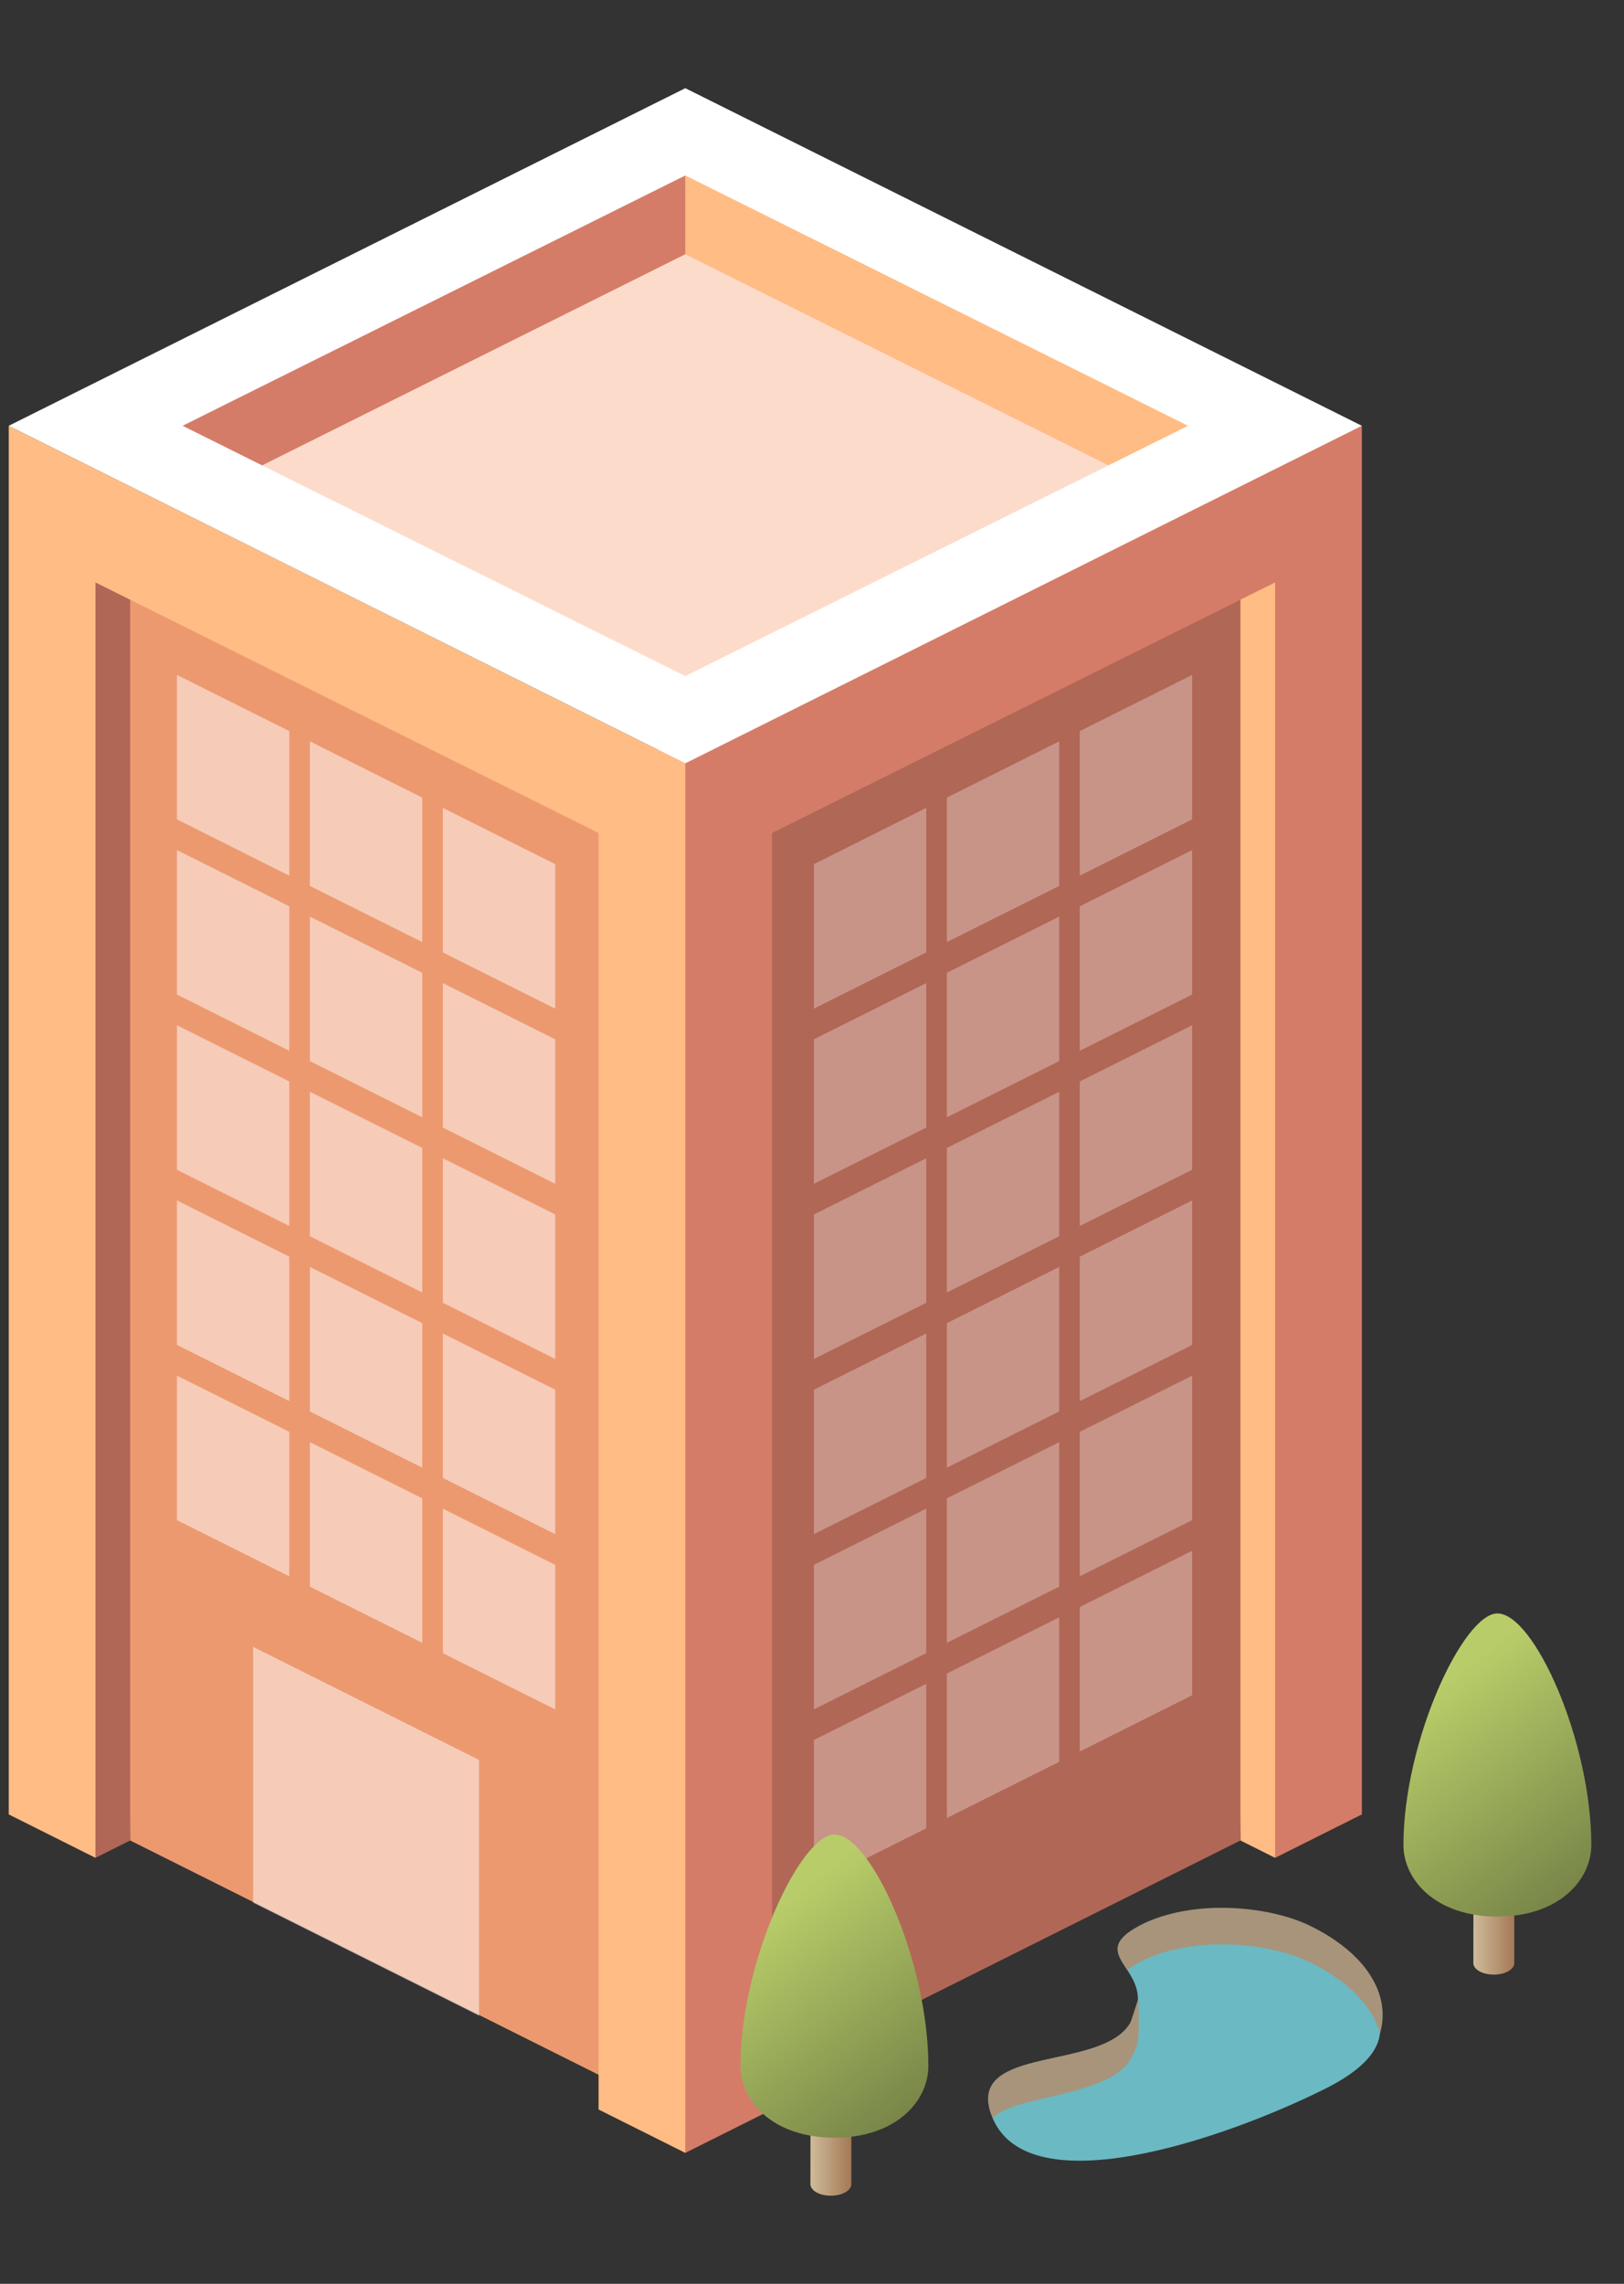 <?xml version="1.0" encoding="utf-8"?>
<!-- Generator: Adobe Illustrator 16.0.0, SVG Export Plug-In . SVG Version: 6.00 Build 0)  -->
<!DOCTYPE svg PUBLIC "-//W3C//DTD SVG 1.1//EN" "http://www.w3.org/Graphics/SVG/1.1/DTD/svg11.dtd">
<svg version="1.1" id="Layer_1" xmlns="http://www.w3.org/2000/svg" xmlns:xlink="http://www.w3.org/1999/xlink" x="0px" y="0px"
	 width="117.582px" height="165.26px" viewBox="0 0 117.582 165.26" enable-background="new 0 0 117.582 165.26"
	 xml:space="preserve">
<rect x="0" y="0" width="117.582" height="165.26" fill="#333333" stroke="none"/>
<g>
	<g>
		<g>
			<path fill="#FDDBCB" d="M49.696,10.836l39.562,19.687L49.696,50.209L10.135,30.522L49.696,10.836z"/>
		</g>
		<g>
			<polygon fill="#B16756" points="10.682,42.732 9.425,133.179 6.912,134.435 5.655,40.168 			"/>
		</g>
		<g>
			<polygon fill="#ED9970" points="9.425,42.732 9.425,133.179 49.618,153.272 49.618,55.238 			"/>
		</g>
		<g>
			<polygon fill="#FFBC84" points="88.55,42.732 89.81,133.179 92.32,134.435 93.576,40.168 			"/>
		</g>
		<polygon fill="#B16756" points="49.618,55.237 89.81,40.858 89.81,133.179 49.618,153.272 		"/>
		<g opacity="0.5">
			<g>
				<polygon fill="#FFFFFF" points="32.064,109.169 32.064,119.624 40.197,123.69 40.197,113.235 				"/>
			</g>
			<g>
				<polygon fill="#FFFFFF" points="22.438,104.356 22.438,114.812 30.571,118.876 30.571,108.421 				"/>
			</g>
			<g>
				<polygon fill="#FFFFFF" points="18.327,119.171 18.327,137.677 34.681,145.856 34.681,127.349 				"/>
			</g>
			<g>
				<polygon fill="#FFFFFF" points="12.812,99.544 12.812,109.999 20.943,114.063 20.943,103.608 				"/>
			</g>
			<g>
				<polygon fill="#FFFFFF" points="32.064,96.495 32.064,106.946 40.197,111.011 40.197,100.56 				"/>
			</g>
			<g>
				<polygon fill="#FFFFFF" points="22.438,91.679 22.438,102.134 30.571,106.2 30.571,95.745 				"/>
			</g>
			<g>
				<polygon fill="#FFFFFF" points="12.812,86.866 12.812,97.319 20.943,101.384 20.943,90.933 				"/>
			</g>
			<g>
				<polygon fill="#FFFFFF" points="32.064,83.815 32.064,94.271 40.197,98.335 40.197,87.882 				"/>
			</g>
			<g>
				<polygon fill="#FFFFFF" points="32.064,71.14 32.064,81.591 40.197,85.661 40.197,75.207 				"/>
			</g>
			<g>
				<polygon fill="#FFFFFF" points="22.438,79.003 22.438,89.456 30.571,93.524 30.571,83.068 				"/>
			</g>
			<g>
				<polygon fill="#FFFFFF" points="12.812,74.19 12.812,84.646 20.943,88.71 20.943,78.255 				"/>
			</g>
			<g>
				<polygon fill="#FFFFFF" points="22.438,66.329 22.438,76.781 30.571,80.847 30.571,70.393 				"/>
			</g>
			<g>
				<polygon fill="#FFFFFF" points="12.812,61.515 12.812,71.968 20.943,76.033 20.943,65.581 				"/>
			</g>
			<g>
				<polygon fill="#FFFFFF" points="32.064,58.462 32.064,68.917 40.197,72.986 40.197,62.533 				"/>
			</g>
			<g>
				<polygon fill="#FFFFFF" points="22.438,53.65 22.438,64.105 30.571,68.169 30.571,57.716 				"/>
			</g>
			<g>
				<polygon fill="#FFFFFF" points="12.812,48.84 12.812,59.292 20.943,63.361 20.943,52.904 				"/>
			</g>
		</g>
		<g opacity="0.3">
			<g>
				<polygon fill="#FFFFFF" points="67.061,109.169 67.061,119.624 58.929,123.69 58.929,113.235 				"/>
			</g>
			<g>
				<polygon fill="#FFFFFF" points="76.688,104.356 76.688,114.812 68.557,118.876 68.557,108.421 				"/>
			</g>
			<g>
				<polygon fill="#FFFFFF" points="86.314,99.544 86.314,109.999 78.182,114.063 78.182,103.608 				"/>
			</g>
			<g>
				<polygon fill="#FFFFFF" points="67.061,96.495 67.061,106.946 58.929,111.011 58.929,100.56 				"/>
			</g>
			<g>
				<polygon fill="#FFFFFF" points="76.688,91.679 76.688,102.134 68.557,106.2 68.557,95.745 				"/>
			</g>
			<g>
				<polygon fill="#FFFFFF" points="67.061,121.845 67.061,132.3 58.929,136.366 58.929,125.911 				"/>
			</g>
			<g>
				<polygon fill="#FFFFFF" points="76.688,117.034 76.688,127.489 68.557,131.552 68.557,121.101 				"/>
			</g>
			<g>
				<polygon fill="#FFFFFF" points="86.314,112.218 86.314,122.673 78.182,126.741 78.182,116.286 				"/>
			</g>
			<g>
				<polygon fill="#FFFFFF" points="86.314,86.866 86.314,97.319 78.182,101.384 78.182,90.933 				"/>
			</g>
			<g>
				<polygon fill="#FFFFFF" points="67.061,83.815 67.061,94.271 58.929,98.335 58.929,87.882 				"/>
			</g>
			<g>
				<polygon fill="#FFFFFF" points="76.688,79.003 76.688,89.456 68.557,93.524 68.557,83.068 				"/>
			</g>
			<g>
				<polygon fill="#FFFFFF" points="86.314,74.19 86.314,84.646 78.182,88.71 78.182,78.255 				"/>
			</g>
			<g>
				<polygon fill="#FFFFFF" points="67.061,71.14 67.061,81.593 58.929,85.661 58.929,75.207 				"/>
			</g>
			<g>
				<polygon fill="#FFFFFF" points="76.688,66.329 76.688,76.781 68.557,80.847 68.557,70.393 				"/>
			</g>
			<g>
				<polygon fill="#FFFFFF" points="86.314,61.515 86.314,71.968 78.182,76.033 78.182,65.581 				"/>
			</g>
			<g>
				<polygon fill="#FFFFFF" points="67.061,58.462 67.061,68.917 58.929,72.986 58.929,62.533 				"/>
			</g>
			<g>
				<polygon fill="#FFFFFF" points="76.688,53.65 76.688,64.105 68.557,68.169 68.557,57.716 				"/>
			</g>
			<g>
				<polygon fill="#FFFFFF" points="86.314,48.84 86.314,59.292 78.182,63.361 78.182,52.904 				"/>
			</g>
		</g>
		<g>
			<polygon fill="#D57C68" points="49.618,18.397 49.618,12.696 11.309,30.283 14.45,35.933 			"/>
		</g>
		<g>
			<polygon fill="#D57C68" points="98.602,131.294 98.602,30.81 47.619,53.236 49.618,155.786 55.897,152.647 55.897,60.275 
				92.322,42.146 92.322,134.435 			"/>
		</g>
		<g>
			<polygon fill="#FFBC84" points="49.618,18.397 49.618,12.696 87.295,30.283 84.786,35.933 			"/>
		</g>
		<g>
			<polygon fill="#FFBC84" points="0.633,131.294 0.633,30.81 49.618,55.237 49.618,155.786 43.338,152.647 43.338,60.275 
				6.912,42.146 6.912,134.435 			"/>
		</g>
		<g>
			<polygon fill="none" points="86.017,30.81 49.618,48.922 13.22,30.81 49.618,12.696 			"/>
			<g>
				<path fill="#FFFFFF" d="M0.633,30.81l48.985,24.427L98.6,30.81L49.618,6.381L0.633,30.81z M49.618,12.696L86.017,30.81
					L49.618,48.922L13.22,30.81L49.618,12.696z"/>
			</g>
		</g>
		<g>
			<g>
				<path fill="#6BB9C3" d="M71.712,152.843c2.227,6.996,16.87,1.982,24.226-1.693c7.355-3.68,3.479-7.598-3.078-10.795
					c-3.14-1.535-6.963-2.992-10.64-0.85c-3.679,2.148,1.888,3.17-0.409,6.924C79.712,149.853,70.187,148.024,71.712,152.843z"/>
			</g>
			<g>
				<g>
					<path fill="#A8947B" d="M81.811,149.075c0.812-1.324,0.62-1.951,0.62-4.473c-0.071,0.15-0.519,1.658-0.62,1.824
						c-2.099,3.426-11.624,1.598-10.099,6.414c0.051,0.15,0.129,0.275,0.187,0.424C73.291,151.638,80.18,151.739,81.811,149.075z"/>
				</g>
				<g>
					<path fill="#A8947B" d="M94.859,142.001c2.768,1.352,4.508,3.188,5.061,5.131c0.816-2.852-1.053-5.82-5.061-7.775
						c-3.141-1.533-8.963-1.994-12.64,0.152c-1.956,1.139-1.302,1.965-0.6,3.049c0.163-0.131,0.356-0.264,0.6-0.404
						C85.896,140.009,91.719,140.47,94.859,142.001z"/>
				</g>
			</g>
		</g>
	</g>
	<g>
		
			<linearGradient id="SVGID_1_" gradientUnits="userSpaceOnUse" x1="-2098.528" y1="-398.631" x2="-2101.495" y2="-398.631" gradientTransform="matrix(-1 0 0 -1 -1991.853 -258.316)">
			<stop  offset="0" style="stop-color:#CFBB9A"/>
			<stop  offset="1" style="stop-color:#A47855"/>
		</linearGradient>
		<path fill="url(#SVGID_1_)" d="M106.674,142.044c0,0.467,0.662,0.842,1.482,0.842s1.484-0.375,1.484-0.842
			c0-0.256,0-4.252,0-4.252l-2.959-0.047C106.684,137.745,106.674,141.583,106.674,142.044z"/>
		
			<linearGradient id="SVGID_2_" gradientUnits="userSpaceOnUse" x1="-2107.836" y1="-397.691" x2="-2095.018" y2="-381.182" gradientTransform="matrix(-1 0 0 -1 -1991.853 -258.316)">
			<stop  offset="0" style="stop-color:#6C7842"/>
			<stop  offset="1" style="stop-color:#B8CD69"/>
		</linearGradient>
		<path fill="url(#SVGID_2_)" d="M101.613,133.505c0,2.531,2.34,5.18,6.803,5.18c4.457,0,6.799-2.645,6.799-5.18
			c0-7.51-4.137-16.754-6.799-16.754C105.949,116.751,101.613,125.995,101.613,133.505z"/>
	</g>
	<g>
		
			<linearGradient id="SVGID_3_" gradientUnits="userSpaceOnUse" x1="-2050.531" y1="-414.629" x2="-2053.497" y2="-414.629" gradientTransform="matrix(-1 0 0 -1 -1991.853 -258.316)">
			<stop  offset="0" style="stop-color:#CFBB9A"/>
			<stop  offset="1" style="stop-color:#A47855"/>
		</linearGradient>
		<path fill="url(#SVGID_3_)" d="M58.677,158.042c0,0.469,0.659,0.842,1.481,0.842c0.818,0,1.484-0.373,1.484-0.842
			c0-0.254,0-4.252,0-4.252l-2.96-0.047C58.683,153.743,58.677,157.583,58.677,158.042z"/>
		
			<linearGradient id="SVGID_4_" gradientUnits="userSpaceOnUse" x1="-2059.837" y1="-413.693" x2="-2047.018" y2="-397.183" gradientTransform="matrix(-1 0 0 -1 -1991.853 -258.316)">
			<stop  offset="0" style="stop-color:#6C7842"/>
			<stop  offset="1" style="stop-color:#B8CD69"/>
		</linearGradient>
		<path fill="url(#SVGID_4_)" d="M53.611,149.505c0,2.533,2.341,5.182,6.808,5.182c4.454,0,6.797-2.646,6.797-5.182
			c0-7.51-4.138-16.754-6.797-16.754C57.949,132.751,53.611,141.995,53.611,149.505z"/>
	</g>
</g>
</svg>

